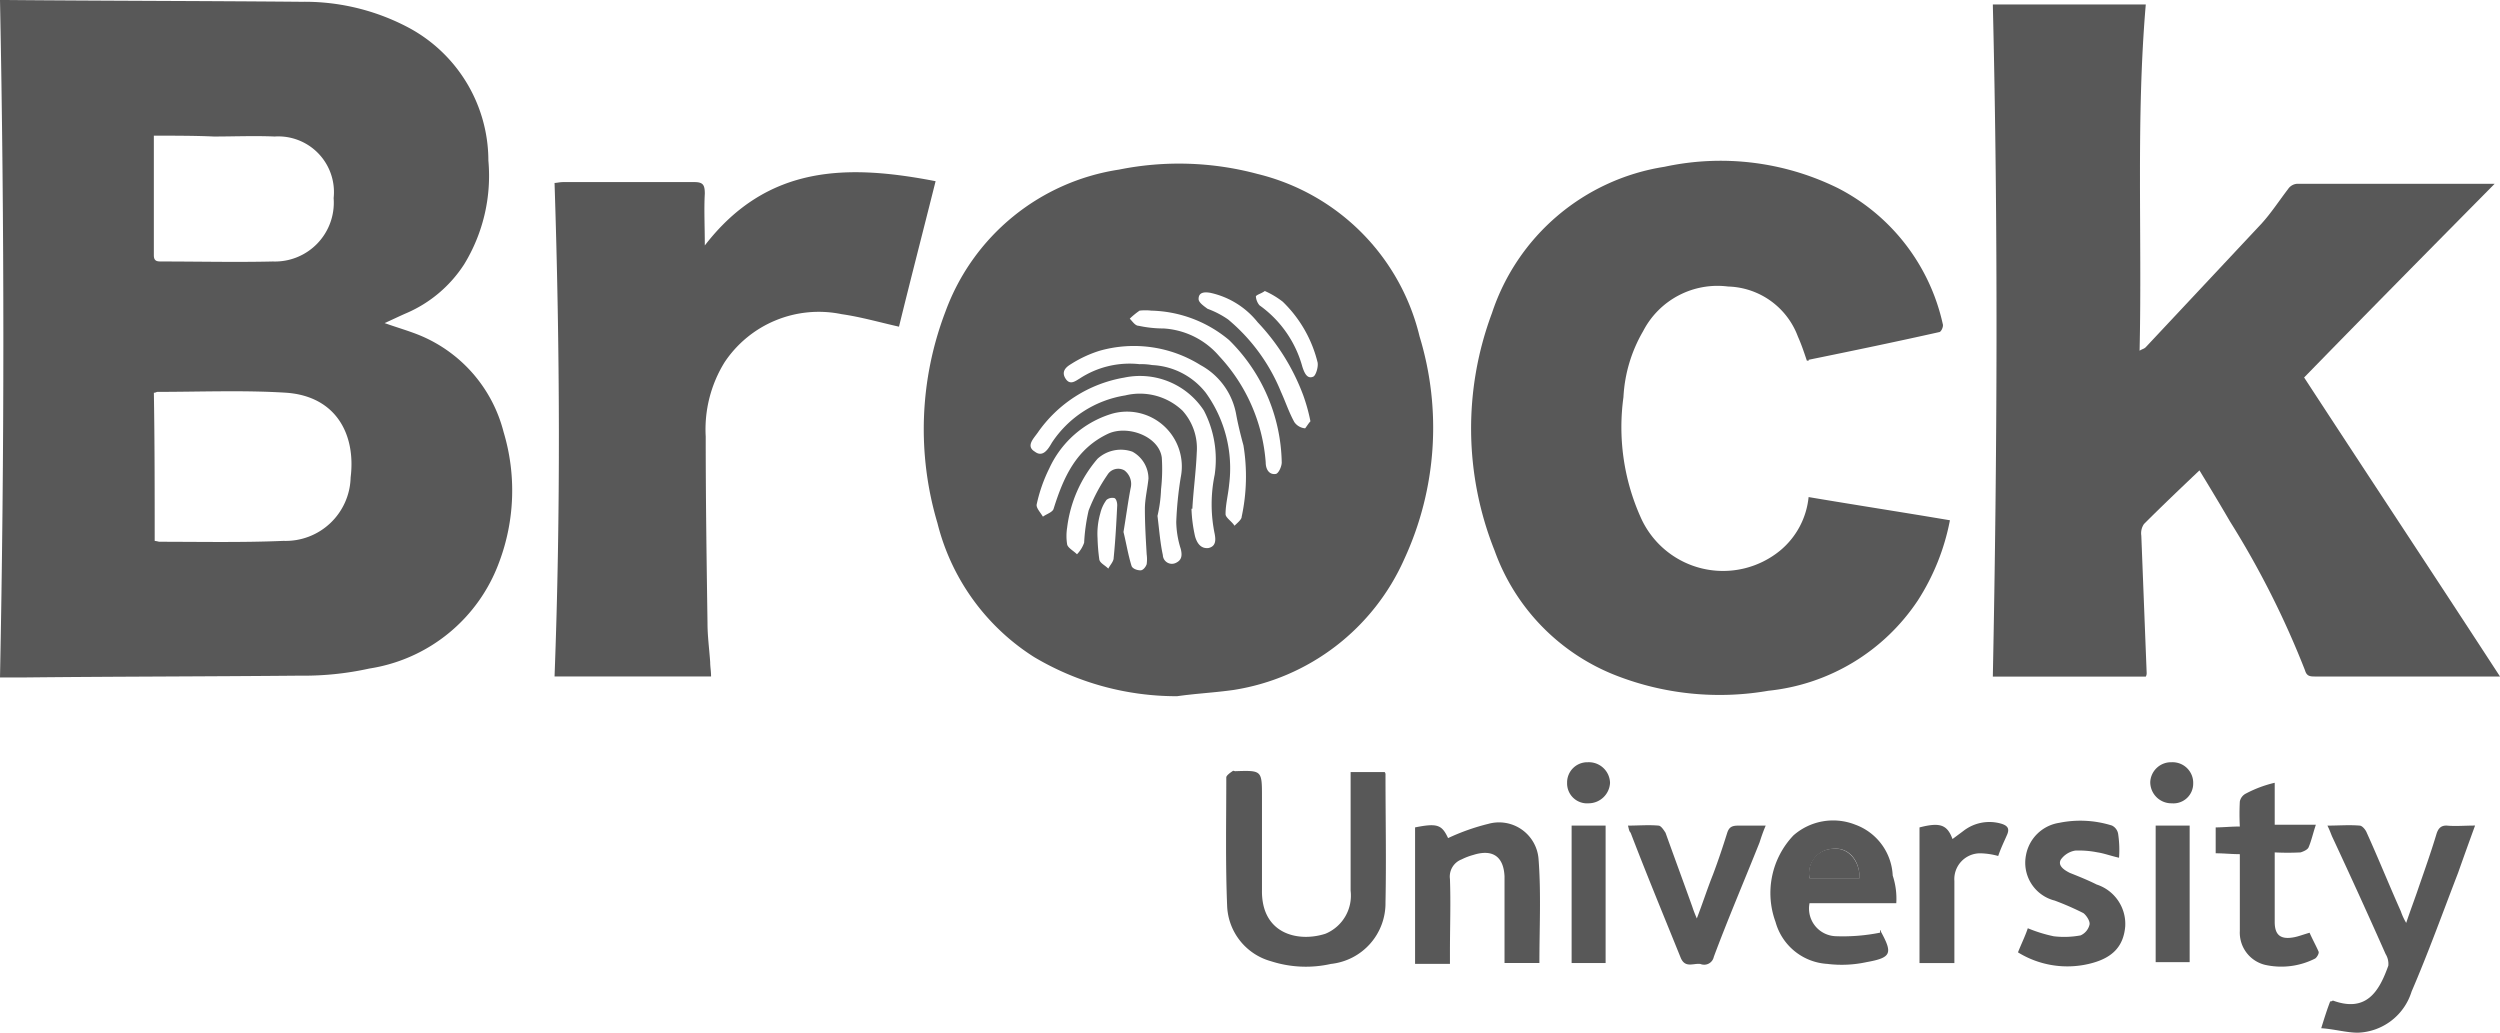 <svg xmlns="http://www.w3.org/2000/svg" width="121.211" height="50.069" viewBox="0 0 121.211 50.069"><g transform="translate(-197 -2089.908)"><path d="M0,0H.26C5.031.043,9.845.043,14.615.087a10.74,10.74,0,0,1,5.031,1.168,7.323,7.323,0,0,1,4.033,6.534,8.223,8.223,0,0,1-1.171,5.02,6.289,6.289,0,0,1-2.819,2.38c-.3.13-.65.3-1.041.476.607.216,1.214.389,1.735.606a6.924,6.924,0,0,1,4.033,4.674,9.855,9.855,0,0,1-.217,6.318,8,8,0,0,1-6.288,5.15,14.722,14.722,0,0,1-3.383.346C10.1,32.8,5.681,32.8,1.3,32.845H0Q.325,16.488,0,0ZM7.5,26.224a1.881,1.881,0,0,1,.217.043c1.995,0,4.033.043,6.028-.043A3.152,3.152,0,0,0,17,23.152c.26-2.077-.694-3.938-3.123-4.111C11.8,18.911,9.715,19,7.633,19c-.043,0-.087.043-.173.043C7.5,21.421,7.5,23.8,7.5,26.224ZM7.459,6.578v5.8c0,.3.173.3.39.3,1.778,0,3.6.043,5.378,0a2.854,2.854,0,0,0,2.949-3.073,2.7,2.7,0,0,0-2.862-2.986c-1-.043-1.952,0-2.949,0C9.454,6.578,8.5,6.578,7.459,6.578Z" transform="translate(197 2089.908)" fill="rgba(33,33,33,0.75)"/><path d="M24.59,32.585H15.656c-.26,0-.434,0-.52-.3a43.4,43.4,0,0,0-3.643-7.227c-.477-.822-1-1.688-1.475-2.467-.911.866-1.821,1.731-2.689,2.6a.784.784,0,0,0-.13.563c.087,2.207.173,4.457.26,6.664a.326.326,0,0,1-.043.173H0C.217,21.724.26,10.862,0,0H7.416c-.477,5.582-.173,11.121-.3,16.79.13-.087.217-.087.3-.173l5.595-5.972c.477-.519.867-1.125,1.3-1.688a.575.575,0,0,1,.434-.26H24.33c-3.123,3.159-6.158,6.231-9.237,9.39C18.171,22.805,21.381,27.652,24.59,32.585Z" transform="translate(293.621 2090.123)" fill="rgba(33,33,33,0.75)"/><path d="M12.281,25.819a13.5,13.5,0,0,1-6.939-1.9A10.777,10.777,0,0,1,.658,17.424a15.97,15.97,0,0,1,.39-10.256A10.661,10.661,0,0,1,9.462.287,14.7,14.7,0,0,1,16.184.5a10.674,10.674,0,0,1,7.85,7.876A15.179,15.179,0,0,1,23.3,19.155a10.9,10.9,0,0,1-8.283,6.361C14.1,25.646,13.192,25.689,12.281,25.819Zm.737-9.088h-.043a7.1,7.1,0,0,0,.174,1.341c.087.3.26.606.65.563.39-.087.347-.433.3-.692a7.038,7.038,0,0,1,0-2.856,5.14,5.14,0,0,0-.521-3.116,3.7,3.7,0,0,0-3.86-1.6,6.422,6.422,0,0,0-4.207,2.683c-.217.3-.564.649-.13.909.39.3.651-.13.824-.433a5.243,5.243,0,0,1,3.556-2.294,3,3,0,0,1,2.776.736,2.722,2.722,0,0,1,.694,2.034C13.192,14.957,13.062,15.866,13.018,16.732Zm-1.691.346c.087.692.13,1.3.26,1.9a.438.438,0,0,0,.607.389c.3-.13.347-.346.26-.692a4.524,4.524,0,0,1-.217-1.3,17.416,17.416,0,0,1,.217-2.164,2.659,2.659,0,0,0-3.383-3.072,4.9,4.9,0,0,0-2.992,2.64,7.433,7.433,0,0,0-.607,1.731c-.043.173.173.389.3.606.173-.13.477-.216.52-.389.477-1.515,1.084-2.9,2.645-3.635.954-.433,2.472.13,2.6,1.168A8.719,8.719,0,0,1,11.5,15.78,6.67,6.67,0,0,1,11.327,17.078ZM10.46,9.721a2.87,2.87,0,0,1,.607.043,3.51,3.51,0,0,1,2.6,1.341A6.254,6.254,0,0,1,14.8,15.563c-.043.476-.173.952-.173,1.428,0,.173.3.346.434.563.13-.13.347-.3.347-.433a9.3,9.3,0,0,0,.087-3.462c-.13-.476-.26-1-.347-1.471a3.4,3.4,0,0,0-1.735-2.423,6.089,6.089,0,0,0-4.9-.692,5.779,5.779,0,0,0-1.388.649c-.217.13-.477.346-.26.692s.477.13.694,0A4.416,4.416,0,0,1,10.46,9.721Zm-.781,8.136c.13.519.217,1.082.39,1.644.043.13.26.216.434.216.13,0,.26-.173.3-.3a1.744,1.744,0,0,0,0-.476c-.043-.736-.087-1.471-.087-2.207,0-.476.13-1,.174-1.471a1.492,1.492,0,0,0-.781-1.3,1.677,1.677,0,0,0-1.691.346A6.3,6.3,0,0,0,6.947,17.64a2.615,2.615,0,0,0,0,.822c.043.173.3.3.477.476a1.527,1.527,0,0,0,.347-.562,8.992,8.992,0,0,1,.217-1.558A8.232,8.232,0,0,1,8.9,15.087a.609.609,0,0,1,.824-.216.826.826,0,0,1,.3.865C9.9,16.385,9.809,17.078,9.679,17.857ZM11.023,7.125a2.457,2.457,0,0,0-.564,0,3.769,3.769,0,0,0-.477.389c.13.13.26.346.434.346a5.793,5.793,0,0,0,1.214.13,3.854,3.854,0,0,1,2.689,1.341,8.465,8.465,0,0,1,2.255,5.15c0,.346.173.606.477.563.13,0,.3-.346.3-.562A8.538,8.538,0,0,0,14.8,8.553,6.088,6.088,0,0,0,11.023,7.125Zm7.72,5.366a8.708,8.708,0,0,0-.347-1.255,10.419,10.419,0,0,0-2.212-3.548,4.027,4.027,0,0,0-2.3-1.428c-.26-.043-.564-.043-.564.3,0,.173.26.346.434.476a4.373,4.373,0,0,1,1,.519,8.969,8.969,0,0,1,2.559,3.505c.217.476.39,1,.65,1.471a.712.712,0,0,0,.521.3C18.526,12.794,18.656,12.577,18.743,12.491ZM16.531,6.173c-.174.13-.39.173-.434.26a.768.768,0,0,0,.174.433,5.407,5.407,0,0,1,2.082,2.986c.087.26.217.606.52.476.13-.043.26-.476.217-.692A6.122,6.122,0,0,0,17.4,6.692,4.178,4.178,0,0,0,16.531,6.173ZM8.421,18.16A9.139,9.139,0,0,0,8.508,19.2c.043.173.26.26.434.433.087-.173.26-.346.26-.519.087-.866.13-1.688.173-2.553,0-.13-.043-.3-.13-.346a.443.443,0,0,0-.39.087,1.784,1.784,0,0,0-.3.649A3.591,3.591,0,0,0,8.421,18.16Z" transform="translate(241.793 2097.844)" fill="rgba(33,33,33,0.75)"/><path d="M16.275,9.67c-.13-.389-.26-.779-.434-1.168a3.72,3.72,0,0,0-3.383-2.423,4.057,4.057,0,0,0-4.12,2.164,7.046,7.046,0,0,0-.954,3.2,10.679,10.679,0,0,0,.824,5.8,4.368,4.368,0,0,0,6.765,1.644,3.86,3.86,0,0,0,1.388-2.6c2.3.389,4.554.736,6.852,1.125a10.979,10.979,0,0,1-1.561,3.895,9.921,9.921,0,0,1-7.242,4.371,13.831,13.831,0,0,1-7.373-.736,10.181,10.181,0,0,1-5.9-6.058,15.968,15.968,0,0,1-.13-11.511,10.515,10.515,0,0,1,8.37-7.1,12.86,12.86,0,0,1,8.414,1.039A9.775,9.775,0,0,1,22.867,7.9c.043.13-.087.389-.174.389-2.125.476-4.207.909-6.332,1.342C16.362,9.713,16.362,9.67,16.275,9.67Z" transform="translate(268.328 2097.721)" fill="rgba(33,33,33,0.75)"/><path d="M18.475.435C17.868,2.858,17.261,5.2,16.7,7.489c-.954-.216-1.865-.476-2.776-.606A5.486,5.486,0,0,0,8.24,9.22a6.186,6.186,0,0,0-.911,3.592c0,3.029.043,6.015.087,9.044,0,.649.087,1.255.13,1.9,0,.216.043.433.043.692H0C.3,16.49.26,8.527,0,.521.087.521.26.478.434.478H6.765c.434,0,.52.13.52.563-.043.779,0,1.558,0,2.51C10.322-.387,14.225-.387,18.475.435Z" transform="translate(223.887 2098.258)" fill="rgba(33,33,33,0.75)"/><path d="M6.039.063H7.687a.159.159,0,0,1,.043.13c0,2.077.043,4.111,0,6.188A2.959,2.959,0,0,1,5.085,9.366a5.513,5.513,0,0,1-2.906-.13A2.9,2.9,0,0,1,.054,6.6C-.033,4.52.011,2.4.011.322c0-.087.173-.216.3-.3.043-.043.087,0,.13,0,1.3-.043,1.3-.043,1.3,1.255v4.5C1.7,7.938,3.524,8.328,4.825,7.9A2,2,0,0,0,6.039,5.818V.063Z" transform="translate(256.445 2127.277)" fill="rgba(33,33,33,0.75)"/><path d="M0,9.843c.173-.563.3-.952.434-1.3A.19.19,0,0,0,.564,8.5c1.648.606,2.255-.476,2.689-1.688a.9.9,0,0,0-.13-.563C2.3,4.39,1.431,2.486.564.625.477.452.434.279.3.019c.564,0,1.041-.043,1.561,0,.13,0,.3.216.347.346C2.776,1.62,3.3,2.919,3.86,4.174a2.971,2.971,0,0,0,.26.563c.217-.649.434-1.212.607-1.731.3-.865.607-1.731.867-2.6.087-.26.217-.389.477-.389.434.043.867,0,1.388,0-.3.822-.564,1.558-.824,2.294C5.9,4.217,5.2,6.164,4.38,8.068a2.827,2.827,0,0,1-2.6,1.991C1.214,10.059.651,9.886,0,9.843Z" transform="translate(309.543 2129.918)" fill="rgba(33,33,33,0.75)"/><path d="M6.028,6.8H4.337v-4.2c-.043-.952-.564-1.341-1.518-1.039a3.016,3.016,0,0,0-.564.216.89.89,0,0,0-.564.952c.043,1.168,0,2.337,0,3.505v.606H0V.225C1.084.009,1.3.1,1.6.744A10.47,10.47,0,0,1,3.556.052,1.921,1.921,0,0,1,5.985,1.74C6.115,3.384,6.028,5.072,6.028,6.8Z" transform="translate(265.609 2129.799)" fill="rgba(33,33,33,0.75)"/><path d="M6.085,4.01H1.879a1.342,1.342,0,0,0,1.258,1.6A9.174,9.174,0,0,0,5.3,5.438v-.13c.043.043.043.043.043.087.564,1.039.52,1.255-.694,1.471a5.667,5.667,0,0,1-1.908.087A2.775,2.775,0,0,1,.231,4.919,4.056,4.056,0,0,1,1.1.722,2.915,2.915,0,0,1,4.09.2,2.761,2.761,0,0,1,5.912,2.669,3.577,3.577,0,0,1,6.085,4.01ZM4.307,2.8c0-.909-.564-1.515-1.3-1.428A1.2,1.2,0,0,0,1.879,2.8Z" transform="translate(282.855 2129.689)" fill="rgba(33,33,33,0.75)"/><path d="M4.9,1.792c-.39-.087-.737-.216-1.041-.26a4.587,4.587,0,0,0-1.084-.087,1.074,1.074,0,0,0-.694.433c-.173.3.173.519.434.649.434.173.867.346,1.3.563A2.01,2.01,0,0,1,5.2,5.124c-.087,1-.651,1.558-1.778,1.818A4.55,4.55,0,0,1,0,6.379C.173,5.946.347,5.6.477,5.21A7,7,0,0,0,1.735,5.6a4.328,4.328,0,0,0,1.3-.043.761.761,0,0,0,.434-.519c.043-.173-.173-.476-.3-.563a13.415,13.415,0,0,0-1.388-.606A1.891,1.891,0,0,1,.39,1.662,1.934,1.934,0,0,1,1.995.1a5.118,5.118,0,0,1,2.559.13.551.551,0,0,1,.3.389A5.175,5.175,0,0,1,4.9,1.792Z" transform="translate(294.84 2129.703)" fill="rgba(33,33,33,0.75)"/><path d="M2.862,0V2.034H4.857c-.13.389-.217.779-.347,1.082-.043.13-.26.216-.39.26a12.158,12.158,0,0,1-1.258,0V6.751c0,.649.3.865.954.736.217-.043.434-.13.737-.216.13.3.3.606.434.909.043.087-.087.3-.173.346a3.616,3.616,0,0,1-2.429.3A1.606,1.606,0,0,1,1.171,7.184V3.462C.781,3.462.39,3.419,0,3.419V2.164c.347,0,.737-.043,1.171-.043a11.284,11.284,0,0,1,0-1.212.551.551,0,0,1,.3-.389A5.79,5.79,0,0,1,2.862,0Z" transform="translate(304.426 2127.86)" fill="rgba(33,33,33,0.75)"/><path d="M0,.019c.52,0,1-.043,1.475,0,.13,0,.26.216.347.346.434,1.212.867,2.38,1.3,3.592.043.13.087.26.217.563.3-.779.52-1.471.781-2.12.26-.692.477-1.341.694-2.034.087-.26.217-.346.52-.346H6.679c-.13.3-.217.563-.3.822C5.638,2.7,4.857,4.52,4.163,6.381a.477.477,0,0,1-.651.346c-.347-.043-.737.216-.954-.3C1.735,4.39.911,2.4.13.365.043.279.043.149,0,.019Z" transform="translate(275.93 2129.918)" fill="rgba(33,33,33,0.75)"/><path d="M3.816,1.652a3.513,3.513,0,0,0-.867-.13A1.252,1.252,0,0,0,1.691,2.864V6.845H0V.267C1,.008,1.344.138,1.6.83L2.125.44A2.052,2.052,0,0,1,3.99.094c.26.087.39.216.26.519S3.946,1.263,3.816,1.652Z" transform="translate(290.066 2129.758)" fill="rgba(33,33,33,0.75)"/><path d="M1.648,6.664H0V0H1.648Z" transform="translate(273.199 2129.936)" fill="rgba(33,33,33,0.75)"/><path d="M0,0H1.648V6.621H0Z" transform="translate(301.516 2129.936)" fill="rgba(33,33,33,0.75)"/><path d="M1.041,1.991A.967.967,0,0,1,0,1,.98.98,0,0,1,1,0,1.029,1.029,0,0,1,2.082,1,1.046,1.046,0,0,1,1.041,1.991Z" transform="translate(272.98 2126.865)" fill="rgba(33,33,33,0.75)"/><path d="M1.041,1.991A1.026,1.026,0,0,1,0,.952,1.009,1.009,0,0,1,1.041,0,1,1,0,0,1,2.082,1.039.958.958,0,0,1,1.041,1.991Z" transform="translate(301.254 2126.865)" fill="rgba(33,33,33,0.75)"/><path d="M2.45,1.437H.021A1.18,1.18,0,0,1,1.149.008C1.886-.079,2.45.571,2.45,1.437Z" transform="translate(284.715 2131.055)" fill="rgba(33,33,33,0.75)"/></g></svg>